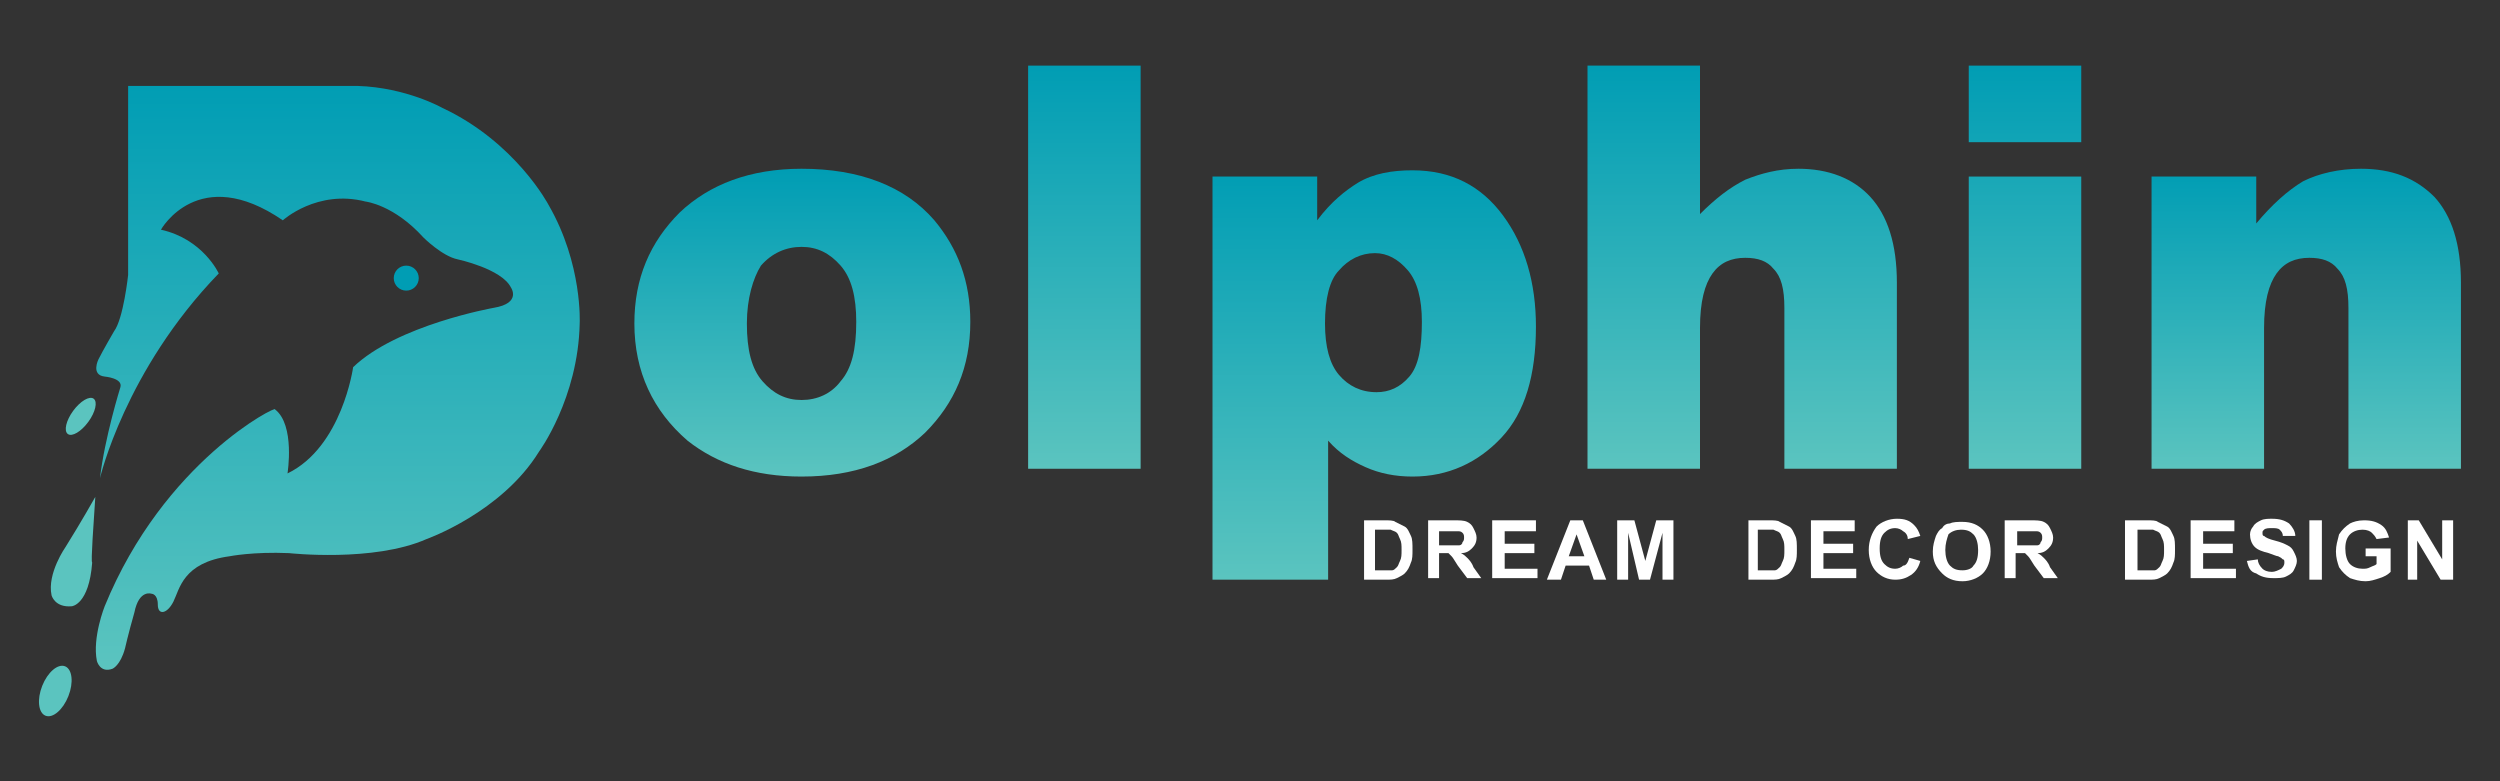 <?xml version="1.0" encoding="utf-8"?>
<!-- Generator: Adobe Illustrator 27.7.0, SVG Export Plug-In . SVG Version: 6.00 Build 0)  -->
<svg version="1.1" id="Layer_1" xmlns="http://www.w3.org/2000/svg" xmlns:xlink="http://www.w3.org/1999/xlink" x="0px" y="0px"
	 viewBox="0 0 160 50" style="enable-background:new 0 0 160 50;" xml:space="preserve">
<rect x="0" y="0" width="160" height="50" fill="#333333" stroke="none"/>
<style type="text/css">
	.st0{fill:url(#SVGID_1_);}
	.st1{fill:#5BC4BF;}
	.st2{fill:#009DB4;}
	.st3{fill:url(#SVGID_00000018936305219618425470000002451827939811675525_);}
	.st4{fill:url(#SVGID_00000011023143542289263420000015766505806714627007_);}
	.st5{fill:url(#SVGID_00000156549611293811982810000011372464289365773710_);}
	.st6{fill:url(#SVGID_00000138556220668865536640000014959845512595502781_);}
	.st7{fill:url(#SVGID_00000050623056271792396490000000081337367265697465_);}
	.st8{fill:url(#SVGID_00000038381466407849357810000015493038339910328208_);}
	.st9{fill:#FFFFFF;}
</style>
<g>
	<g>
		<linearGradient id="SVGID_1_" gradientUnits="userSpaceOnUse" x1="21.572" y1="42.828" x2="21.572" y2="5.181">
			<stop  offset="4.960318e-04" style="stop-color:#5BC4BF"/>
			<stop  offset="0.999" style="stop-color:#009DB4"/>
		</linearGradient>
		<path class="st0" d="M6.7,38.8c0,0-0.8,2-0.5,3.5c0,0,0.2,0.8,1,0.5c0,0,0.5-0.2,0.8-1.3c0,0,0.2-0.9,0.6-2.3
			c0.3-1.5,1.1-1.2,1.1-1.2s0.4,0,0.4,0.7c0,0.7,0.6,0.6,1-0.2s0.6-2.5,3.6-2.9c0,0,1.5-0.3,3.8-0.2c0,0,5.4,0.6,8.8-0.9
			c0,0,4.8-1.7,7.2-5.6c0,0,2.5-3.4,2.6-8.2c0,0,0.2-3.8-2-7.6c0,0-2.1-4-6.8-6.2c0,0-2.3-1.3-5.4-1.4H8.2v12.1c0,0-0.3,2.8-0.9,3.6
			c0,0-0.7,1.2-1,1.8c0,0-0.5,1,0.4,1.1c0,0,1.2,0.1,1,0.7c0,0-1,3.2-1.3,5.8c0,0,1.6-6.9,7.6-13.1c0,0-1-2.2-3.7-2.8
			c0,0,2.4-4.3,7.8-0.6c0,0,2.2-2,5.3-1.2c0,0,1.8,0.2,3.7,2.3c0,0,1.2,1.2,2.2,1.4c0,0,2.8,0.6,3.4,1.8c0,0,0.7,1-1.1,1.3
			c0,0-6.2,1.1-9,3.8c0,0-0.7,5.1-4.2,6.8c0,0,0.5-3.1-0.8-4.1C17.8,25.9,10.5,29.5,6.7,38.8z"/>
		<ellipse transform="matrix(0.368 -0.93 0.93 0.368 -38.855 31.214)" class="st1" cx="3.5" cy="44.2" rx="1.7" ry="0.9"/>
		<ellipse transform="matrix(0.59 -0.807 0.807 0.59 -19.367 15.149)" class="st1" cx="5.2" cy="26.6" rx="1.4" ry="0.6"/>
		<path class="st1" d="M6.1,31.8c0,0-0.9,1.6-1.9,3.2c0,0-1.2,1.7-0.9,3.1c0,0,0.2,0.8,1.3,0.7c0,0,1.1-0.1,1.3-2.8
			C5.8,36,6,33.4,6.1,31.8z"/>
		<circle class="st2" cx="26" cy="17.8" r="0.8"/>
	</g>
	<g>
		
			<linearGradient id="SVGID_00000067958528313858552780000012805704939798497184_" gradientUnits="userSpaceOnUse" x1="51.369" y1="30.439" x2="51.369" y2="10.884">
			<stop  offset="4.960318e-04" style="stop-color:#5BC4BF"/>
			<stop  offset="0.999" style="stop-color:#009DB4"/>
		</linearGradient>
		<path style="fill:url(#SVGID_00000067958528313858552780000012805704939798497184_);" d="M40.6,20.7c0-2.9,1-5.2,2.9-7.1
			c1.9-1.8,4.5-2.8,7.8-2.8c3.7,0,6.6,1.1,8.5,3.3c1.5,1.8,2.3,3.9,2.3,6.5c0,2.9-1,5.2-2.9,7.1c-1.9,1.8-4.5,2.8-7.9,2.8
			c-3,0-5.4-0.8-7.3-2.3C41.8,26.3,40.6,23.8,40.6,20.7z M47.8,20.7c0,1.7,0.3,2.9,1,3.7c0.7,0.8,1.5,1.2,2.5,1.2
			c1,0,1.9-0.4,2.5-1.2c0.7-0.8,1-2,1-3.8c0-1.6-0.3-2.8-1-3.6c-0.7-0.8-1.5-1.2-2.5-1.2c-1,0-1.9,0.4-2.6,1.2
			C48.2,17.8,47.8,19.1,47.8,20.7z"/>
		
			<linearGradient id="SVGID_00000109743818144600955810000015054369283817724603_" gradientUnits="userSpaceOnUse" x1="69.409" y1="30.017" x2="69.409" y2="4.189">
			<stop  offset="4.960318e-04" style="stop-color:#5BC4BF"/>
			<stop  offset="0.999" style="stop-color:#009DB4"/>
		</linearGradient>
		<path style="fill:url(#SVGID_00000109743818144600955810000015054369283817724603_);" d="M65.8,4.2H73V30h-7.2V4.2z"/>
		
			<linearGradient id="SVGID_00000016779955203644628530000008255702935104524938_" gradientUnits="userSpaceOnUse" x1="87.916" y1="37.134" x2="87.916" y2="10.884">
			<stop  offset="4.960318e-04" style="stop-color:#5BC4BF"/>
			<stop  offset="0.999" style="stop-color:#009DB4"/>
		</linearGradient>
		<path style="fill:url(#SVGID_00000016779955203644628530000008255702935104524938_);" d="M77.6,37.1V11.3h6.7v2.8
			c0.9-1.2,1.8-1.9,2.6-2.4c1-0.6,2.2-0.8,3.5-0.8c2.5,0,4.4,1,5.8,2.9c1.4,1.9,2.1,4.3,2.1,7.1c0,3.1-0.7,5.5-2.2,7.1
			c-1.5,1.6-3.4,2.5-5.7,2.5c-1.1,0-2.1-0.2-3-0.6c-0.9-0.4-1.7-0.9-2.4-1.7v8.9H77.6z M84.8,20.7c0,1.5,0.3,2.6,0.9,3.3
			c0.6,0.7,1.4,1.1,2.4,1.1c0.8,0,1.5-0.3,2.1-1c0.6-0.7,0.8-1.9,0.8-3.5c0-1.5-0.3-2.6-0.9-3.3c-0.6-0.7-1.3-1.1-2.1-1.1
			c-0.9,0-1.7,0.4-2.3,1.1C85.1,17.9,84.8,19.1,84.8,20.7z"/>
		
			<linearGradient id="SVGID_00000090289070145834091160000016808472543847799713_" gradientUnits="userSpaceOnUse" x1="111.541" y1="30.017" x2="111.541" y2="4.189">
			<stop  offset="4.960318e-04" style="stop-color:#5BC4BF"/>
			<stop  offset="0.999" style="stop-color:#009DB4"/>
		</linearGradient>
		<path style="fill:url(#SVGID_00000090289070145834091160000016808472543847799713_);" d="M101.6,4.2h7.2v9.5c1-1,1.9-1.7,2.9-2.2
			c1-0.4,2.1-0.7,3.4-0.7c1.9,0,3.5,0.6,4.6,1.8c1.1,1.2,1.7,3,1.7,5.5V30h-7.2V19.7c0-1.2-0.2-2-0.7-2.5c-0.4-0.5-1-0.7-1.8-0.7
			c-0.9,0-1.6,0.3-2.1,1c-0.5,0.7-0.8,1.8-0.8,3.5v9h-7.2V4.2z"/>
		
			<linearGradient id="SVGID_00000171685222747042399780000010554363189796432273_" gradientUnits="userSpaceOnUse" x1="129.564" y1="30.017" x2="129.564" y2="4.189">
			<stop  offset="4.960318e-04" style="stop-color:#5BC4BF"/>
			<stop  offset="0.999" style="stop-color:#009DB4"/>
		</linearGradient>
		<path style="fill:url(#SVGID_00000171685222747042399780000010554363189796432273_);" d="M126,4.2h7.2v4.9H126V4.2z M126,11.3h7.2
			V30H126V11.3z"/>
		
			<linearGradient id="SVGID_00000131329731751841817300000008815748433119904907_" gradientUnits="userSpaceOnUse" x1="147.622" y1="30.017" x2="147.622" y2="10.884">
			<stop  offset="4.960318e-04" style="stop-color:#5BC4BF"/>
			<stop  offset="0.999" style="stop-color:#009DB4"/>
		</linearGradient>
		<path style="fill:url(#SVGID_00000131329731751841817300000008815748433119904907_);" d="M137.7,11.3h6.7v3c1-1.2,2-2.1,3-2.7
			c1-0.5,2.3-0.8,3.7-0.8c2,0,3.5,0.6,4.7,1.8c1.1,1.2,1.7,3,1.7,5.5V30h-7.2V19.7c0-1.2-0.2-2-0.7-2.5c-0.4-0.5-1-0.7-1.8-0.7
			c-0.9,0-1.6,0.3-2.1,1c-0.5,0.7-0.8,1.8-0.8,3.5v9h-7.2V11.3z"/>
	</g>
	<g>
		<g>
			<path class="st9" d="M87.2,33.3h1.4c0.3,0,0.6,0,0.7,0.1c0.2,0.1,0.4,0.2,0.6,0.3s0.3,0.4,0.4,0.6c0.1,0.2,0.1,0.5,0.1,0.9
				c0,0.3,0,0.6-0.1,0.8c-0.1,0.3-0.2,0.5-0.4,0.7c-0.1,0.1-0.3,0.2-0.5,0.3c-0.2,0.1-0.4,0.1-0.7,0.1h-1.4V33.3z M88,34v2.5h0.6
				c0.2,0,0.4,0,0.5,0c0.1,0,0.2-0.1,0.3-0.2s0.1-0.2,0.2-0.4c0.1-0.2,0.1-0.4,0.1-0.7c0-0.3,0-0.5-0.1-0.7
				c-0.1-0.2-0.1-0.3-0.2-0.4c-0.1-0.1-0.2-0.1-0.4-0.2c-0.1,0-0.3,0-0.6,0H88z"/>
			<path class="st9" d="M91.4,37.1v-3.8H93c0.4,0,0.7,0,0.9,0.1c0.2,0.1,0.3,0.2,0.4,0.4c0.1,0.2,0.2,0.4,0.2,0.6
				c0,0.3-0.1,0.5-0.3,0.7c-0.2,0.2-0.4,0.3-0.7,0.3c0.2,0.1,0.3,0.2,0.4,0.3c0.1,0.1,0.3,0.3,0.4,0.6l0.5,0.7h-0.9l-0.6-0.8
				c-0.2-0.3-0.3-0.5-0.4-0.6c-0.1-0.1-0.1-0.1-0.2-0.2c-0.1,0-0.2,0-0.4,0h-0.2v1.6H91.4z M92.1,34.9h0.6c0.4,0,0.6,0,0.7,0
				c0.1,0,0.2-0.1,0.2-0.2c0.1-0.1,0.1-0.2,0.1-0.3c0-0.1,0-0.2-0.1-0.3c-0.1-0.1-0.2-0.1-0.3-0.1c-0.1,0-0.2,0-0.6,0h-0.6V34.9z"/>
			<path class="st9" d="M95.5,37.1v-3.8h2.8V34h-2v0.8h1.9v0.6h-1.9v1h2.1v0.6H95.5z"/>
			<path class="st9" d="M102.8,37.1h-0.8l-0.3-0.9h-1.5l-0.3,0.9H99l1.5-3.8h0.8L102.8,37.1z M101.4,35.6l-0.5-1.4l-0.5,1.4H101.4z"
				/>
			<path class="st9" d="M103.5,37.1v-3.8h1.1l0.7,2.6l0.7-2.6h1.1v3.8h-0.7v-3l-0.8,3h-0.7l-0.7-3v3H103.5z"/>
			<path class="st9" d="M111.8,33.3h1.4c0.3,0,0.6,0,0.7,0.1c0.2,0.1,0.4,0.2,0.6,0.3s0.3,0.4,0.4,0.6c0.1,0.2,0.1,0.5,0.1,0.9
				c0,0.3,0,0.6-0.1,0.8c-0.1,0.3-0.2,0.5-0.4,0.7c-0.1,0.1-0.3,0.2-0.5,0.3c-0.2,0.1-0.4,0.1-0.7,0.1h-1.4V33.3z M112.5,34v2.5h0.6
				c0.2,0,0.4,0,0.5,0c0.1,0,0.2-0.1,0.3-0.2s0.1-0.2,0.2-0.4c0.1-0.2,0.1-0.4,0.1-0.7c0-0.3,0-0.5-0.1-0.7
				c-0.1-0.2-0.1-0.3-0.2-0.4c-0.1-0.1-0.2-0.1-0.4-0.2c-0.1,0-0.3,0-0.6,0H112.5z"/>
			<path class="st9" d="M115.9,37.1v-3.8h2.8V34h-2v0.8h1.9v0.6h-1.9v1h2.1v0.6H115.9z"/>
			<path class="st9" d="M122.2,35.7l0.7,0.2c-0.1,0.4-0.3,0.7-0.6,0.9c-0.3,0.2-0.6,0.3-1,0.3c-0.5,0-0.9-0.2-1.2-0.5
				c-0.3-0.3-0.5-0.8-0.5-1.4c0-0.6,0.2-1.1,0.5-1.5c0.3-0.3,0.8-0.5,1.3-0.5c0.5,0,0.8,0.1,1.1,0.4c0.2,0.2,0.3,0.4,0.4,0.7
				l-0.8,0.2c0-0.2-0.1-0.4-0.3-0.5c-0.1-0.1-0.3-0.2-0.5-0.2c-0.3,0-0.5,0.1-0.7,0.3c-0.2,0.2-0.3,0.5-0.3,1c0,0.5,0.1,0.8,0.3,1
				c0.2,0.2,0.4,0.3,0.7,0.3c0.2,0,0.4-0.1,0.5-0.2C122,36.2,122.1,36,122.2,35.7z"/>
			<path class="st9" d="M123.7,35.3c0-0.4,0.1-0.7,0.2-1c0.1-0.2,0.2-0.4,0.4-0.5c0.1-0.2,0.3-0.3,0.5-0.3c0.2-0.1,0.5-0.1,0.8-0.1
				c0.6,0,1,0.2,1.3,0.5c0.3,0.3,0.5,0.8,0.5,1.4c0,0.6-0.2,1.1-0.5,1.4c-0.3,0.3-0.8,0.5-1.3,0.5c-0.6,0-1-0.2-1.3-0.5
				C123.9,36.3,123.7,35.9,123.7,35.3z M124.5,35.2c0,0.4,0.1,0.8,0.3,1c0.2,0.2,0.4,0.3,0.8,0.3c0.3,0,0.6-0.1,0.7-0.3
				c0.2-0.2,0.3-0.5,0.3-1c0-0.4-0.1-0.8-0.3-1c-0.2-0.2-0.4-0.3-0.8-0.3c-0.3,0-0.6,0.1-0.8,0.3C124.6,34.5,124.5,34.8,124.5,35.2z
				"/>
			<path class="st9" d="M128.3,37.1v-3.8h1.6c0.4,0,0.7,0,0.9,0.1c0.2,0.1,0.3,0.2,0.4,0.4c0.1,0.2,0.2,0.4,0.2,0.6
				c0,0.3-0.1,0.5-0.3,0.7c-0.2,0.2-0.4,0.3-0.7,0.3c0.2,0.1,0.3,0.2,0.4,0.3c0.1,0.1,0.3,0.3,0.4,0.6l0.5,0.7h-0.9l-0.6-0.8
				c-0.2-0.3-0.3-0.5-0.4-0.6c-0.1-0.1-0.1-0.1-0.2-0.2c-0.1,0-0.2,0-0.4,0h-0.2v1.6H128.3z M129.1,34.9h0.6c0.4,0,0.6,0,0.7,0
				c0.1,0,0.2-0.1,0.2-0.2c0.1-0.1,0.1-0.2,0.1-0.3c0-0.1,0-0.2-0.1-0.3c-0.1-0.1-0.2-0.1-0.3-0.1c-0.1,0-0.2,0-0.6,0h-0.6V34.9z"/>
			<path class="st9" d="M136,33.3h1.4c0.3,0,0.6,0,0.7,0.1c0.2,0.1,0.4,0.2,0.6,0.3s0.3,0.4,0.4,0.6c0.1,0.2,0.1,0.5,0.1,0.9
				c0,0.3,0,0.6-0.1,0.8c-0.1,0.3-0.2,0.5-0.4,0.7c-0.1,0.1-0.3,0.2-0.5,0.3c-0.2,0.1-0.4,0.1-0.7,0.1H136V33.3z M136.8,34v2.5h0.6
				c0.2,0,0.4,0,0.5,0c0.1,0,0.2-0.1,0.3-0.2s0.1-0.2,0.2-0.4c0.1-0.2,0.1-0.4,0.1-0.7c0-0.3,0-0.5-0.1-0.7
				c-0.1-0.2-0.1-0.3-0.2-0.4c-0.1-0.1-0.2-0.1-0.4-0.2c-0.1,0-0.3,0-0.6,0H136.8z"/>
			<path class="st9" d="M140.2,37.1v-3.8h2.8V34h-2v0.8h1.9v0.6h-1.9v1h2.1v0.6H140.2z"/>
			<path class="st9" d="M143.8,35.9l0.7-0.1c0,0.2,0.1,0.4,0.3,0.6c0.1,0.1,0.3,0.2,0.6,0.2c0.2,0,0.4-0.1,0.6-0.2
				c0.1-0.1,0.2-0.2,0.2-0.4c0-0.1,0-0.2-0.1-0.2c-0.1-0.1-0.1-0.1-0.3-0.2c-0.1,0-0.3-0.1-0.6-0.2c-0.4-0.1-0.7-0.2-0.9-0.4
				c-0.2-0.2-0.3-0.5-0.3-0.8c0-0.2,0.1-0.4,0.2-0.5c0.1-0.2,0.3-0.3,0.5-0.4s0.5-0.1,0.7-0.1c0.5,0,0.8,0.1,1.1,0.3
				c0.2,0.2,0.4,0.5,0.4,0.8l-0.8,0c0-0.2-0.1-0.3-0.2-0.4c-0.1-0.1-0.3-0.1-0.5-0.1c-0.2,0-0.4,0-0.5,0.1c-0.1,0.1-0.1,0.1-0.1,0.2
				c0,0.1,0,0.2,0.1,0.2c0.1,0.1,0.3,0.2,0.7,0.3c0.4,0.1,0.6,0.2,0.8,0.3c0.2,0.1,0.3,0.2,0.4,0.4c0.1,0.2,0.2,0.4,0.2,0.6
				c0,0.2-0.1,0.4-0.2,0.6c-0.1,0.2-0.3,0.3-0.5,0.4c-0.2,0.1-0.5,0.1-0.8,0.1c-0.5,0-0.8-0.1-1.1-0.3
				C144,36.6,143.9,36.3,143.8,35.9z"/>
			<path class="st9" d="M147.8,37.1v-3.8h0.8v3.8H147.8z"/>
			<path class="st9" d="M151.4,35.7v-0.6h1.6v1.5c-0.2,0.2-0.4,0.3-0.7,0.4c-0.3,0.1-0.6,0.2-0.9,0.2c-0.4,0-0.7-0.1-1-0.2
				c-0.3-0.2-0.5-0.4-0.7-0.7c-0.1-0.3-0.2-0.6-0.2-1c0-0.4,0.1-0.7,0.2-1.1c0.2-0.3,0.4-0.5,0.7-0.7c0.2-0.1,0.5-0.2,0.9-0.2
				c0.5,0,0.8,0.1,1.1,0.3s0.4,0.5,0.5,0.8l-0.8,0.1c-0.1-0.2-0.2-0.3-0.3-0.4c-0.1-0.1-0.3-0.2-0.6-0.2c-0.3,0-0.6,0.1-0.8,0.3
				c-0.2,0.2-0.3,0.5-0.3,0.9c0,0.4,0.1,0.8,0.3,1c0.2,0.2,0.5,0.3,0.8,0.3c0.2,0,0.3,0,0.5-0.1c0.2-0.1,0.3-0.1,0.4-0.2v-0.5H151.4
				z"/>
			<path class="st9" d="M154.1,37.1v-3.8h0.7l1.5,2.5v-2.5h0.7v3.8h-0.8l-1.5-2.5v2.5H154.1z"/>
		</g>
	</g>
</g>
</svg>
